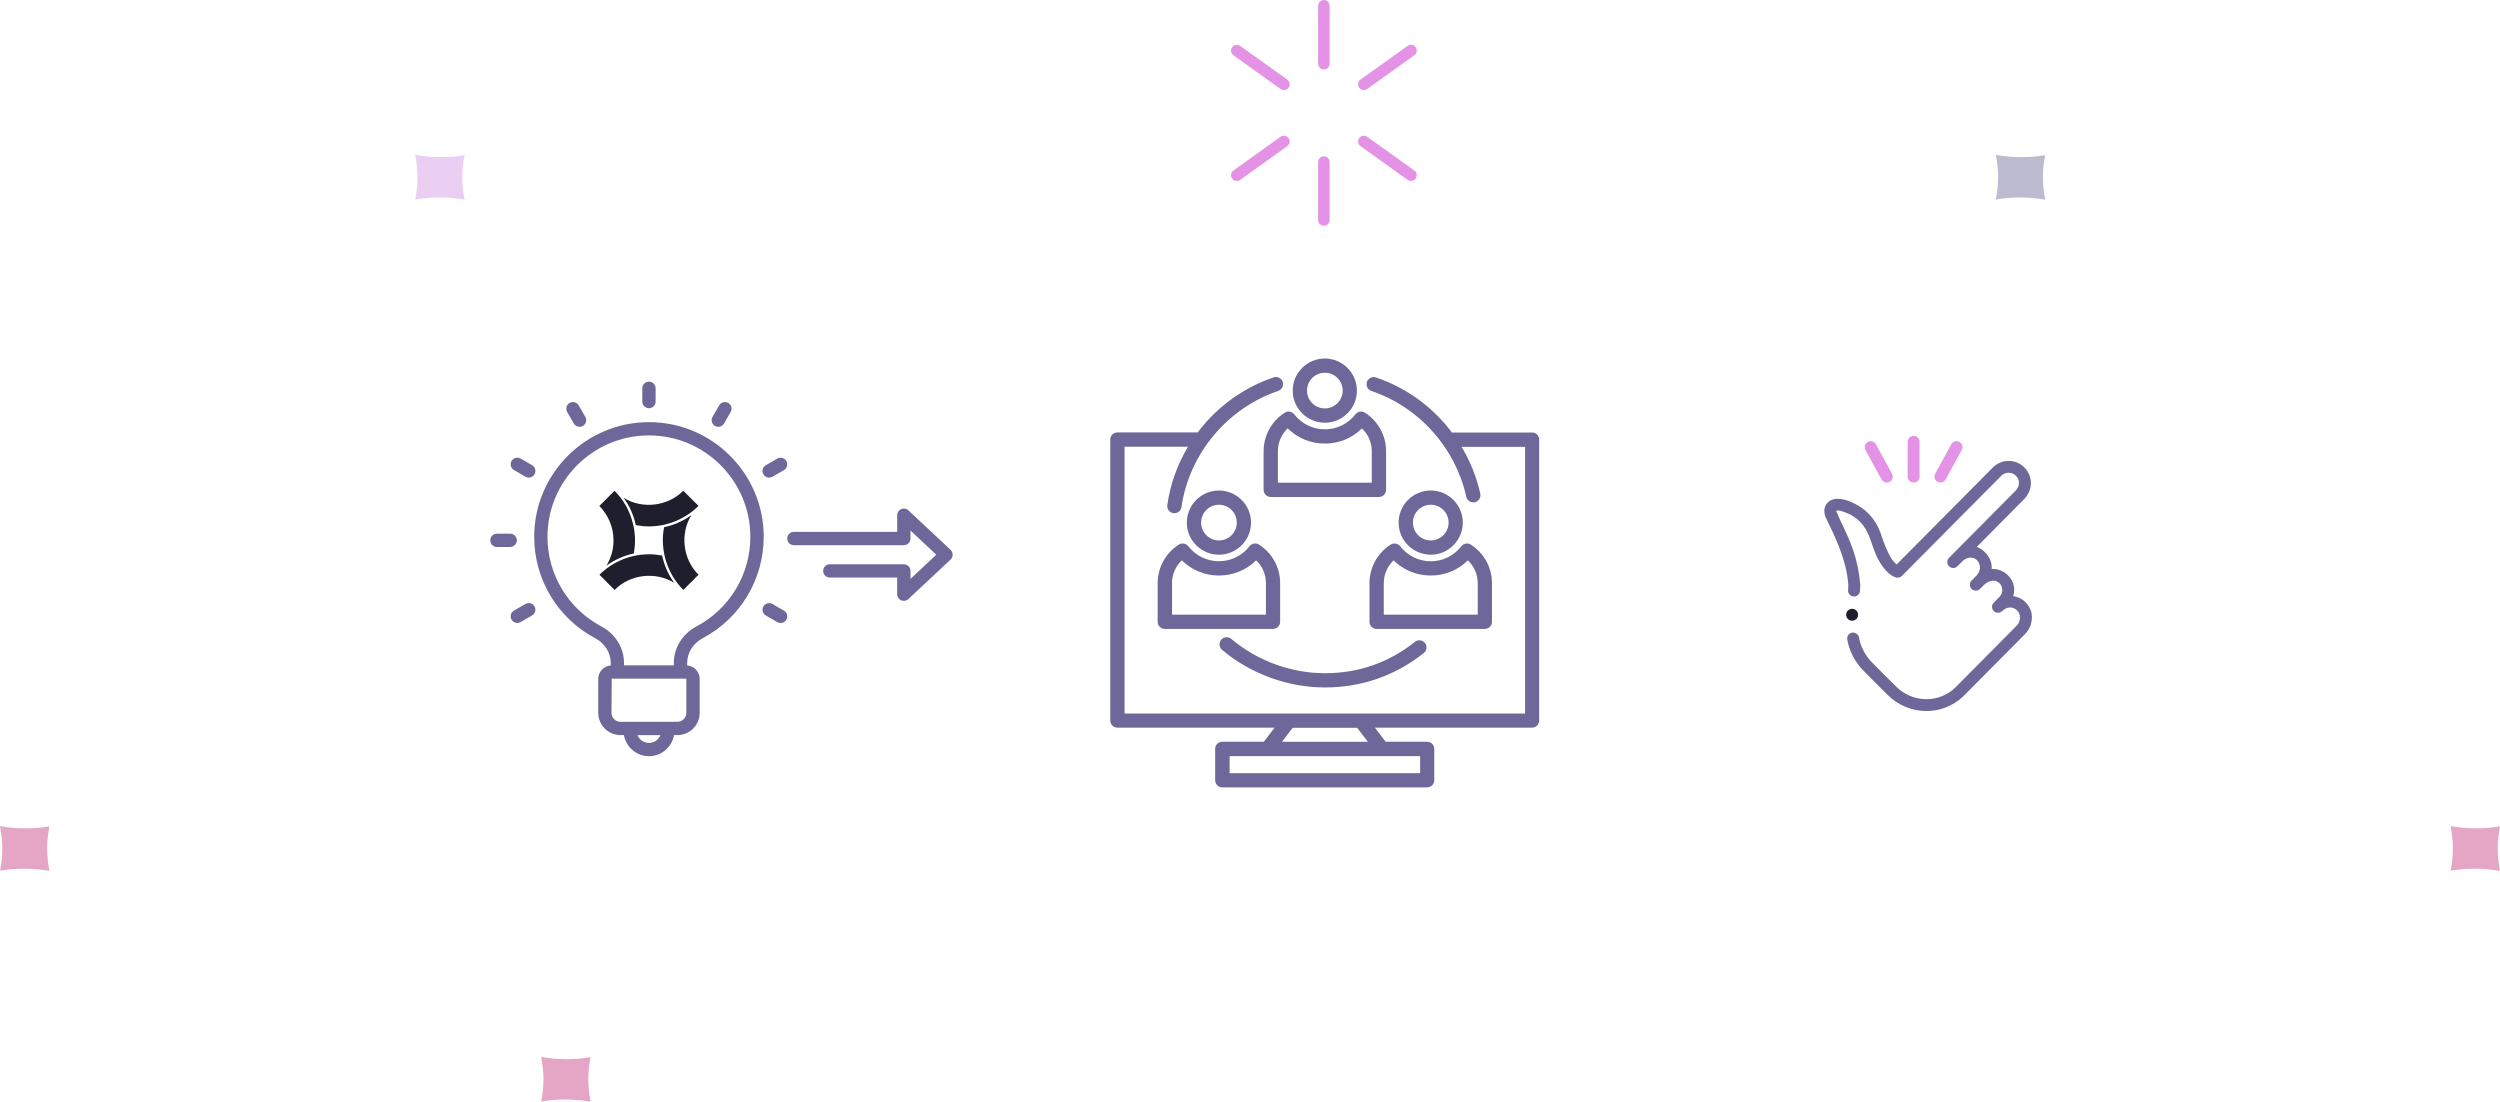 <?xml version="1.0" encoding="UTF-8"?> <svg xmlns="http://www.w3.org/2000/svg" id="Layer_2" data-name="Layer 2" viewBox="0 0 612.18 269.78"><defs><style> .cls-1 { fill: #e492e6; } .cls-2 { fill: #c22c77; } .cls-2, .cls-3, .cls-4 { opacity: .42; } .cls-3 { fill: #635d90; } .cls-4 { fill: #cc8ee0; } .cls-5 { fill: #1e1e2d; } .cls-6 { fill: #6d6899; } </style></defs><g id="smarter_recovery_white" data-name="smarter recovery white"><g><path class="cls-2" d="M12.07,213.25c-2.08-.35-4.17-.53-6.19-.53h-.03c-1.98,0-3.93.17-5.84.49v-.02c.37-1.8.56-3.61.56-5.39,0-1.87-.2-3.71-.58-5.51h.04c2.08.37,4.18.55,6.24.55s3.93-.17,5.84-.49v.03c-.39,1.86-.58,3.68-.56,5.4,0,1.85.2,3.68.57,5.47h-.04s0,0,0,0Z"></path><path class="cls-2" d="M612.14,213.25c-2.08-.35-4.17-.53-6.19-.53h-.03c-1.98,0-3.93.17-5.84.49v-.02c.37-1.8.56-3.61.56-5.39,0-1.87-.2-3.71-.58-5.51h.04c2.08.37,4.18.55,6.24.55s3.93-.17,5.84-.49v.03c-.39,1.86-.58,3.68-.56,5.4,0,1.85.2,3.68.57,5.47h-.04s0,0,0,0Z"></path><path class="cls-2" d="M144.58,269.77c-2.08-.35-4.17-.53-6.19-.53h-.03c-1.98,0-3.93.17-5.84.49v-.02c.37-1.8.56-3.61.56-5.39,0-1.87-.2-3.71-.58-5.51h.04c2.08.37,4.18.55,6.24.55s3.93-.17,5.84-.49v.03c-.39,1.86-.58,3.68-.56,5.4,0,1.85.2,3.68.57,5.47h-.04s0,0,0,0Z"></path><path class="cls-4" d="M113.73,48.89c-2.08-.35-4.17-.53-6.19-.53h-.03c-1.98,0-3.93.17-5.84.49v-.02c.37-1.8.56-3.61.56-5.39,0-1.87-.2-3.71-.58-5.51h.04c2.08.37,4.18.55,6.24.55s3.93-.17,5.84-.49v.03c-.39,1.86-.58,3.68-.56,5.4,0,1.85.2,3.68.57,5.47h-.04s0,0,0,0Z"></path><path class="cls-3" d="M500.78,48.89c-2.08-.35-4.17-.53-6.19-.53h-.03c-1.98,0-3.93.17-5.84.49v-.02c.37-1.8.56-3.61.56-5.39,0-1.87-.2-3.71-.58-5.51h.04c2.08.37,4.18.55,6.24.55s3.93-.17,5.84-.49v.03c-.39,1.86-.58,3.68-.56,5.4,0,1.85.2,3.68.57,5.47h-.04s0,0,0,0Z"></path></g><g><path class="cls-1" d="M314.39,22.05c-.28,0-.57-.09-.82-.26l-11.54-8.26c-.63-.45-.78-1.34-.33-1.97.45-.63,1.34-.78,1.97-.33l11.54,8.26c.63.45.78,1.34.33,1.97-.28.39-.71.59-1.15.59Z"></path><path class="cls-1" d="M345.51,44.31c-.28,0-.57-.09-.82-.26l-11.54-8.26c-.63-.45-.78-1.34-.33-1.97.45-.63,1.34-.78,1.97-.33l11.54,8.26c.63.45.78,1.34.33,1.97-.28.39-.71.59-1.15.59Z"></path><path class="cls-1" d="M333.97,22.05c-.44,0-.87-.21-1.15-.59-.45-.63-.31-1.52.33-1.97l11.54-8.26c.63-.45,1.52-.31,1.97.33.45.63.31,1.52-.33,1.97l-11.54,8.26c-.25.18-.54.26-.82.26Z"></path><path class="cls-1" d="M302.85,44.31c-.44,0-.87-.21-1.15-.59-.45-.63-.31-1.52.33-1.97l11.54-8.26c.63-.45,1.52-.31,1.97.33.45.63.31,1.52-.33,1.97l-11.54,8.26c-.25.18-.54.26-.82.26Z"></path><path class="cls-1" d="M324.18,17.01c-.78,0-1.41-.63-1.41-1.41V1.41c0-.78.63-1.41,1.41-1.41s1.41.63,1.41,1.41v14.19c0,.78-.63,1.41-1.41,1.41Z"></path><path class="cls-1" d="M324.18,55.28c-.78,0-1.41-.63-1.41-1.41v-14.19c0-.78.63-1.41,1.41-1.41s1.41.63,1.41,1.41v14.19c0,.78-.63,1.41-1.41,1.41Z"></path></g><g><path class="cls-6" d="M497.18,149.29h0c-.26-.68-.65-1.28-1.15-1.79-.44-.44-.94-.8-1.51-1.06-.48-.23-.99-.38-1.52-.46.15-.5.22-1.01.22-1.51.03-1.28-.51-2.57-1.49-3.56-1.05-1.05-2.46-1.63-3.87-1.59-.05,0-.1,0-.15,0,0-.11.01-.22.01-.32.05-1.92-1.35-4.03-3.25-4.9-.14-.06-.28-.12-.42-.17l11.55-11.65h.01c1.1-1.14,1.7-2.56,1.7-4.01,0-.71-.14-1.4-.42-2.06-.28-.65-.68-1.25-1.19-1.76-.52-.52-1.12-.92-1.8-1.19-.65-.26-1.34-.39-2.05-.39-.71,0-1.39.14-2.03.4-.68.27-1.29.67-1.8,1.19l-23.59,23.76c-.19-.16-.39-.36-.59-.58l-.02-.02c-.82-.68-2.32-3.88-3.28-7.01-1.31-3.68-3.86-6.32-7.59-7.84-.71-.27-1.78-.62-2.92-.63-.61,0-1.13.11-1.61.32-.58.26-1.08.74-1.37,1.31-.22.41-.33.9-.33,1.37,0,.42.08.84.24,1.33l.19.39c2.36,4.87,5.04,10.4,5.45,16.36,0,.38-.02.8-.05,1.3-.03.39.1.76.35,1.06.25.28.65.47,1.07.5.77,0,1.43-.61,1.49-1.36.04-.57.06-1.05.06-1.52-.54-6.63-2.54-10.84-4.31-14.56-.57-1.21-1.12-2.36-1.57-3.5.01-.04.04-.07.11-.1.74-.26,3.42.95,3.59,1.11l.03.02c3.25,1.88,4.13,4.44,5.06,7.16.46,1.35.94,2.75,1.73,4.08.56.98,1.17,1.81,1.82,2.48,1.25,1.28,2.27,1.52,2.38,1.54.49.11,1-.04,1.36-.4l24.37-24.55c.45-.46,1.1-.72,1.78-.72.66,0,1.32.27,1.76.72.5.5.76,1.12.76,1.76,0,.7-.3,1.36-.87,1.96l-16.27,16.41c-.27.28-.42.64-.42,1.03,0,.39.15.76.43,1.03.27.27.64.42,1.03.42s.76-.15,1.04-.43l1.27-1.28c.25-.25.57-.47.9-.6,1.45-.59,2.48.05,2.96.85.78,1.3.23,2.77-.73,3.57l-.95.96c-.57.57-.56,1.5,0,2.06.28.27.64.42,1.03.42s.76-.15,1.04-.43l.97-.98c.25-.26.68-.55,1.08-.75.88-.42,2.19-.5,2.98.66.56.81.67,2.14-.4,3.15l-1.27,1.28c-.57.57-.56,1.5,0,2.06.28.27.64.42,1.03.42s.76-.15,1.02-.42c0,0,.61-.5.95-.65.32-.14.67-.22.97-.22.65-.01,1.28.25,1.75.71.47.47.72,1.09.7,1.76,0,.74-.29,1.47-.78,1.96-.15.15-14.97,15.09-15.08,15.2-1.9,1.82-4.4,2.82-7.05,2.82-2.81,0-5.46-1.12-7.47-3.14-.05-.05-5.97-5.92-6.4-6.44-1.45-1.78-2.27-3.49-2.63-5.54-.12-.67-.8-1.2-1.55-1.2h-.03c-.36.06-.82.28-1.06.61-.22.32-.31.7-.24,1.09.43,2.5,1.5,4.75,3.25,6.88.39.48,6.27,6.35,6.63,6.69,1.28,1.28,2.77,2.28,4.44,2.96,1.61.66,3.31,1,5.06,1,1.65,0,3.27-.31,4.8-.91,1.59-.62,3.02-1.54,4.26-2.73.08-.08,14.52-14.64,15.14-15.26.53-.54.94-1.17,1.22-1.88.27-.68.4-1.4.41-2.14,0-.7-.12-1.38-.37-2.02Z"></path><path class="cls-1" d="M460.74,117.41c.26.47.75.76,1.28.76.24,0,.48-.06.7-.18.71-.39.97-1.27.58-1.98l-3.94-7.22c-.19-.34-.5-.59-.87-.7-.37-.11-.77-.07-1.11.12-.34.19-.59.5-.7.87-.11.37-.07.77.12,1.11l3.94,7.22Z"></path><path class="cls-1" d="M474.45,117.99c.21.12.46.18.7.18.53,0,1.03-.29,1.28-.76l3.94-7.22c.19-.34.23-.74.12-1.11-.11-.37-.36-.68-.7-.87-.34-.19-.74-.23-1.11-.12-.37.11-.68.36-.87.7l-3.94,7.22c-.19.34-.23.74-.12,1.11s.36.68.7.87Z"></path><path class="cls-1" d="M468.59,118.17c.8,0,1.46-.65,1.46-1.46v-8.53c0-.8-.65-1.46-1.46-1.46s-1.46.65-1.46,1.46v8.53c0,.8.65,1.46,1.46,1.46Z"></path><circle class="cls-5" cx="453.53" cy="150.54" r="1.46"></circle></g><g><path class="cls-6" d="M324.41,103.51c4.34,0,7.86-3.53,7.86-7.86s-3.53-7.86-7.86-7.86-7.86,3.53-7.86,7.86,3.53,7.86,7.86,7.86ZM320.05,95.64c0-2.41,1.96-4.37,4.37-4.37s4.37,1.96,4.37,4.37-1.96,4.37-4.37,4.37-4.37-1.96-4.37-4.37Z"></path><path class="cls-6" d="M375.19,105.91h-19.65c-4.76-6.32-11.19-10.97-18.59-13.48-.43-.15-.9-.13-1.32.07-.43.21-.75.57-.91,1.02-.15.43-.13.9.07,1.31.21.43.57.75,1.03.91,11.66,3.94,20.56,13.87,23.23,25.9.17.8.89,1.37,1.72,1.37.27,0,.51,0,.65-.12.78-.31,1.25-1.16,1.06-2.01-.89-4.02-2.43-7.87-4.58-11.46h15.55v65.3h-98.08v-65.32h15.53c-2.63,4.41-4.34,9.21-5.06,14.28-.14.95.52,1.84,1.48,1.98h.26c.87,0,1.61-.64,1.72-1.48,1.9-13.05,11.2-24.22,23.71-28.46.9-.32,1.39-1.31,1.1-2.21-.29-.9-1.3-1.41-2.22-1.11-6.74,2.29-12.74,6.4-17.34,11.88-.42.52-.86,1.05-1.26,1.6h-19.67c-.96,0-1.75.78-1.75,1.75v68.8c0,.96.78,1.75,1.75,1.75h38.48l-2.62,3.44h-10.17c-.96,0-1.75.78-1.75,1.75v7.69c0,.96.78,1.75,1.75,1.75h50.15c.96,0,1.75-.78,1.75-1.75v-7.69c0-.96-.78-1.75-1.75-1.75h-10.17l-2.62-3.44h38.48c.96,0,1.75-.78,1.75-1.75v-68.78c0-.96-.77-1.74-1.73-1.75ZM301.1,189.34v-4.19h46.65v4.19h-46.65ZM316.53,178.21h15.8l2.62,3.44h-21.03l2.62-3.44Z"></path><path class="cls-6" d="M309.42,110.49v9.46c0,.96.78,1.75,1.75,1.75h26.49c.96,0,1.75-.78,1.75-1.75v-9.46c0-3.84-1.94-7.36-5.17-9.43-.76-.5-1.79-.32-2.33.4-1.82,2.33-4.55,3.67-7.49,3.67s-5.69-1.34-7.49-3.67c-.56-.71-1.59-.89-2.33-.4-3.24,2.07-5.18,5.6-5.18,9.44ZM312.92,118.2v-7.72c0-2.12.87-4.13,2.4-5.58,2.43,2.4,5.64,3.72,9.1,3.72s6.66-1.32,9.09-3.71c1.53,1.46,2.4,3.47,2.4,5.57v7.72h-22.99Z"></path><path class="cls-6" d="M298.48,135.83c4.34,0,7.86-3.53,7.86-7.86s-3.53-7.86-7.86-7.86-7.86,3.53-7.86,7.86,3.53,7.86,7.86,7.86ZM294.12,127.97c0-2.41,1.96-4.37,4.37-4.37s4.37,1.96,4.37,4.37-1.96,4.37-4.37,4.37-4.37-1.96-4.37-4.37Z"></path><path class="cls-6" d="M288.66,133.36c-3.24,2.07-5.18,5.6-5.18,9.43v9.46c0,.96.78,1.75,1.75,1.75h26.49c.96,0,1.75-.78,1.75-1.75v-9.46c0-3.84-1.94-7.36-5.17-9.43-.76-.5-1.79-.32-2.33.4-1.82,2.33-4.55,3.67-7.49,3.67s-5.69-1.34-7.49-3.67c-.56-.71-1.59-.89-2.33-.4ZM286.99,142.79c0-2.12.87-4.13,2.4-5.58,2.43,2.4,5.64,3.72,9.1,3.72s6.67-1.32,9.1-3.72c1.53,1.44,2.4,3.45,2.4,5.58v7.72h-22.99v-7.72Z"></path><path class="cls-6" d="M350.34,135.83c4.34,0,7.86-3.53,7.86-7.86s-3.53-7.86-7.86-7.86-7.86,3.53-7.86,7.86,3.53,7.86,7.86,7.86ZM345.98,127.97c0-2.41,1.96-4.37,4.37-4.37s4.37,1.96,4.37,4.37-1.96,4.37-4.37,4.37-4.37-1.96-4.37-4.37Z"></path><path class="cls-6" d="M299.23,159.11c6.92,5.86,16.1,9.23,25.19,9.23s17.26-2.92,24.22-8.43c.37-.29.61-.7.66-1.17.06-.47-.08-.92-.36-1.28-.29-.37-.7-.61-1.17-.66-.47-.06-.92.08-1.29.37-6.41,5.1-13.83,7.68-22.04,7.68s-16.53-2.99-22.94-8.41c-.75-.61-1.86-.51-2.47.21h0c-.61.76-.51,1.87.21,2.47Z"></path><path class="cls-6" d="M340.53,133.36c-3.24,2.07-5.18,5.6-5.18,9.44v9.46c0,.96.78,1.75,1.75,1.75h26.49c.96,0,1.75-.78,1.75-1.75v-9.46c0-3.84-1.94-7.36-5.17-9.43-.76-.5-1.79-.32-2.33.4-1.82,2.33-4.55,3.67-7.49,3.67s-5.67-1.34-7.49-3.67c-.56-.71-1.58-.89-2.33-.4ZM361.84,150.51h-22.99v-7.72c0-2.12.87-4.13,2.4-5.58,2.43,2.4,5.64,3.72,9.1,3.72s6.67-1.32,9.1-3.72c1.53,1.44,2.4,3.45,2.4,5.58v7.72Z"></path></g><g><g id="_55_Forward_Thinking" data-name="55 Forward Thinking"><g><path class="cls-6" d="M158.91,103.37c-15.49,0-28.1,12.6-28.1,28.08,0,10.43,5.72,19.94,14.94,24.83,2.34,1.24,3.8,3.56,3.8,6.04v.63c-1.71.14-3.06,1.56-3.06,3.3v8.3c0,3.01,2.44,5.45,5.45,5.45h.83c.52,2.93,3.07,5.17,6.14,5.17s5.63-2.24,6.14-5.17h.83c3.01,0,5.45-2.44,5.45-5.45v-8.3c0-1.74-1.35-3.16-3.06-3.3v-.63c0-2.48,1.46-4.8,3.8-6.04,9.21-4.89,14.94-14.4,14.94-24.83,0-15.49-12.61-28.08-28.1-28.08h0ZM158.91,181.92c-1.27,0-2.36-.79-2.79-1.91h5.59c-.44,1.12-1.52,1.91-2.79,1.91ZM168.07,174.55c0,1.21-.99,2.2-2.2,2.2-.3,0-14.11,0-13.94,0-1.21,0-2.2-.99-2.2-2.2l.07-8.37h18.19s.07.03.07.07v8.3ZM157.28,162.92h0s-4.48,0-4.48,0v-.6c0-3.69-2.12-7.11-5.53-8.92-8.15-4.32-13.21-12.73-13.21-21.95,0-13.69,11.14-24.83,24.84-24.83s24.84,11.14,24.84,24.83c0,9.22-5.06,17.63-13.21,21.95h0c-3.41,1.81-5.53,5.23-5.53,8.92v.6h-4.48s-3.26,0-3.26,0Z"></path><path class="cls-6" d="M158.91,99.96c.9,0,1.63-.73,1.63-1.63v-3.25c0-.9-.73-1.63-1.63-1.63s-1.63.73-1.63,1.63v3.25c0,.9.73,1.63,1.63,1.63Z"></path><path class="cls-6" d="M140.51,103.7c.45.78,1.45,1.04,2.22.6.78-.45,1.05-1.44.6-2.22l-1.62-2.81c-.45-.78-1.45-1.04-2.22-.6-.78.45-1.05,1.44-.6,2.22l1.62,2.81Z"></path><path class="cls-6" d="M125.86,115.11l2.81,1.62c.78.45,1.77.18,2.22-.6.45-.78.18-1.77-.6-2.22l-2.81-1.62c-.78-.45-1.77-.18-2.22.6-.45.78-.18,1.77.6,2.22Z"></path><path class="cls-6" d="M191.96,149.52l-2.81-1.62c-.78-.45-1.77-.18-2.22.6-.45.78-.18,1.77.6,2.22l2.81,1.62c.78.45,1.77.18,2.22-.6.45-.78.18-1.77-.6-2.22Z"></path><path class="cls-6" d="M126.56,132.31c0-.9-.73-1.63-1.63-1.63h-3.25c-.9,0-1.63.73-1.63,1.63s.73,1.63,1.63,1.63h3.25c.9,0,1.63-.73,1.63-1.63Z"></path><path class="cls-6" d="M128.67,147.89l-2.81,1.62c-.78.45-1.05,1.44-.6,2.22.45.78,1.45,1.04,2.22.6l2.81-1.62c.78-.45,1.05-1.44.6-2.22-.45-.78-1.45-1.05-2.22-.6Z"></path><path class="cls-6" d="M189.15,116.74l2.81-1.62c.78-.45,1.05-1.44.6-2.22-.45-.78-1.45-1.05-2.22-.6l-2.81,1.62c-.78.45-1.05,1.44-.6,2.22.45.78,1.45,1.04,2.22.6Z"></path><path class="cls-6" d="M175.08,104.3c.77.45,1.77.19,2.22-.6l1.62-2.81c.45-.78.18-1.77-.6-2.22-.78-.45-1.77-.18-2.22.6l-1.62,2.81c-.45.78-.18,1.77.6,2.22Z"></path><path class="cls-6" d="M232.77,134.64l-10.33-9.67c-1.04-.97-2.74-.23-2.74,1.19v4.08h-25.3c-.9,0-1.63.73-1.63,1.63s.73,1.63,1.63,1.63h26.92c.9,0,1.63-.73,1.63-1.63v-1.96l6.32,5.92-6.32,5.92v-1.95c0-.9-.73-1.63-1.63-1.63h-18.12c-.9,0-1.63.73-1.63,1.63s.73,1.63,1.63,1.63h16.49v4.08c0,1.42,1.7,2.16,2.74,1.19l10.33-9.67c.69-.64.69-1.74,0-2.38Z"></path></g></g><path class="cls-5" d="M158.91,135.73c-1.28,0-2.58.15-3.85.44h0c-3.12.71-6.01,2.32-8.28,4.57l3.72,3.72c3.76-3.85,10.06-4.58,14.61-1.73-1.46-2.02-2.46-4.27-2.98-6.7-1.07-.2-2.15-.31-3.22-.31h0Z"></path><path class="cls-5" d="M169.32,126.12c-2.02,1.46-4.27,2.46-6.7,2.98-1.08,5.5.73,11.39,4.71,15.35l3.72-3.72c-3.85-3.76-4.58-10.06-1.73-14.61Z"></path><path class="cls-5" d="M158.91,128.9c4.5,0,8.94-1.82,12.13-5.02l-3.72-3.72c-3.75,3.83-10.07,4.59-14.61,1.73,1.46,2.02,2.46,4.27,2.98,6.7,1.07.2,2.15.31,3.22.31h0Z"></path><path class="cls-5" d="M150.24,132.31c0,2.19-.6,4.34-1.75,6.21,2.02-1.46,4.27-2.47,6.7-2.99,1.08-5.5-.72-11.39-4.71-15.35l-3.72,3.72c2.21,2.21,3.48,5.29,3.47,8.41h0Z"></path></g></g></svg> 